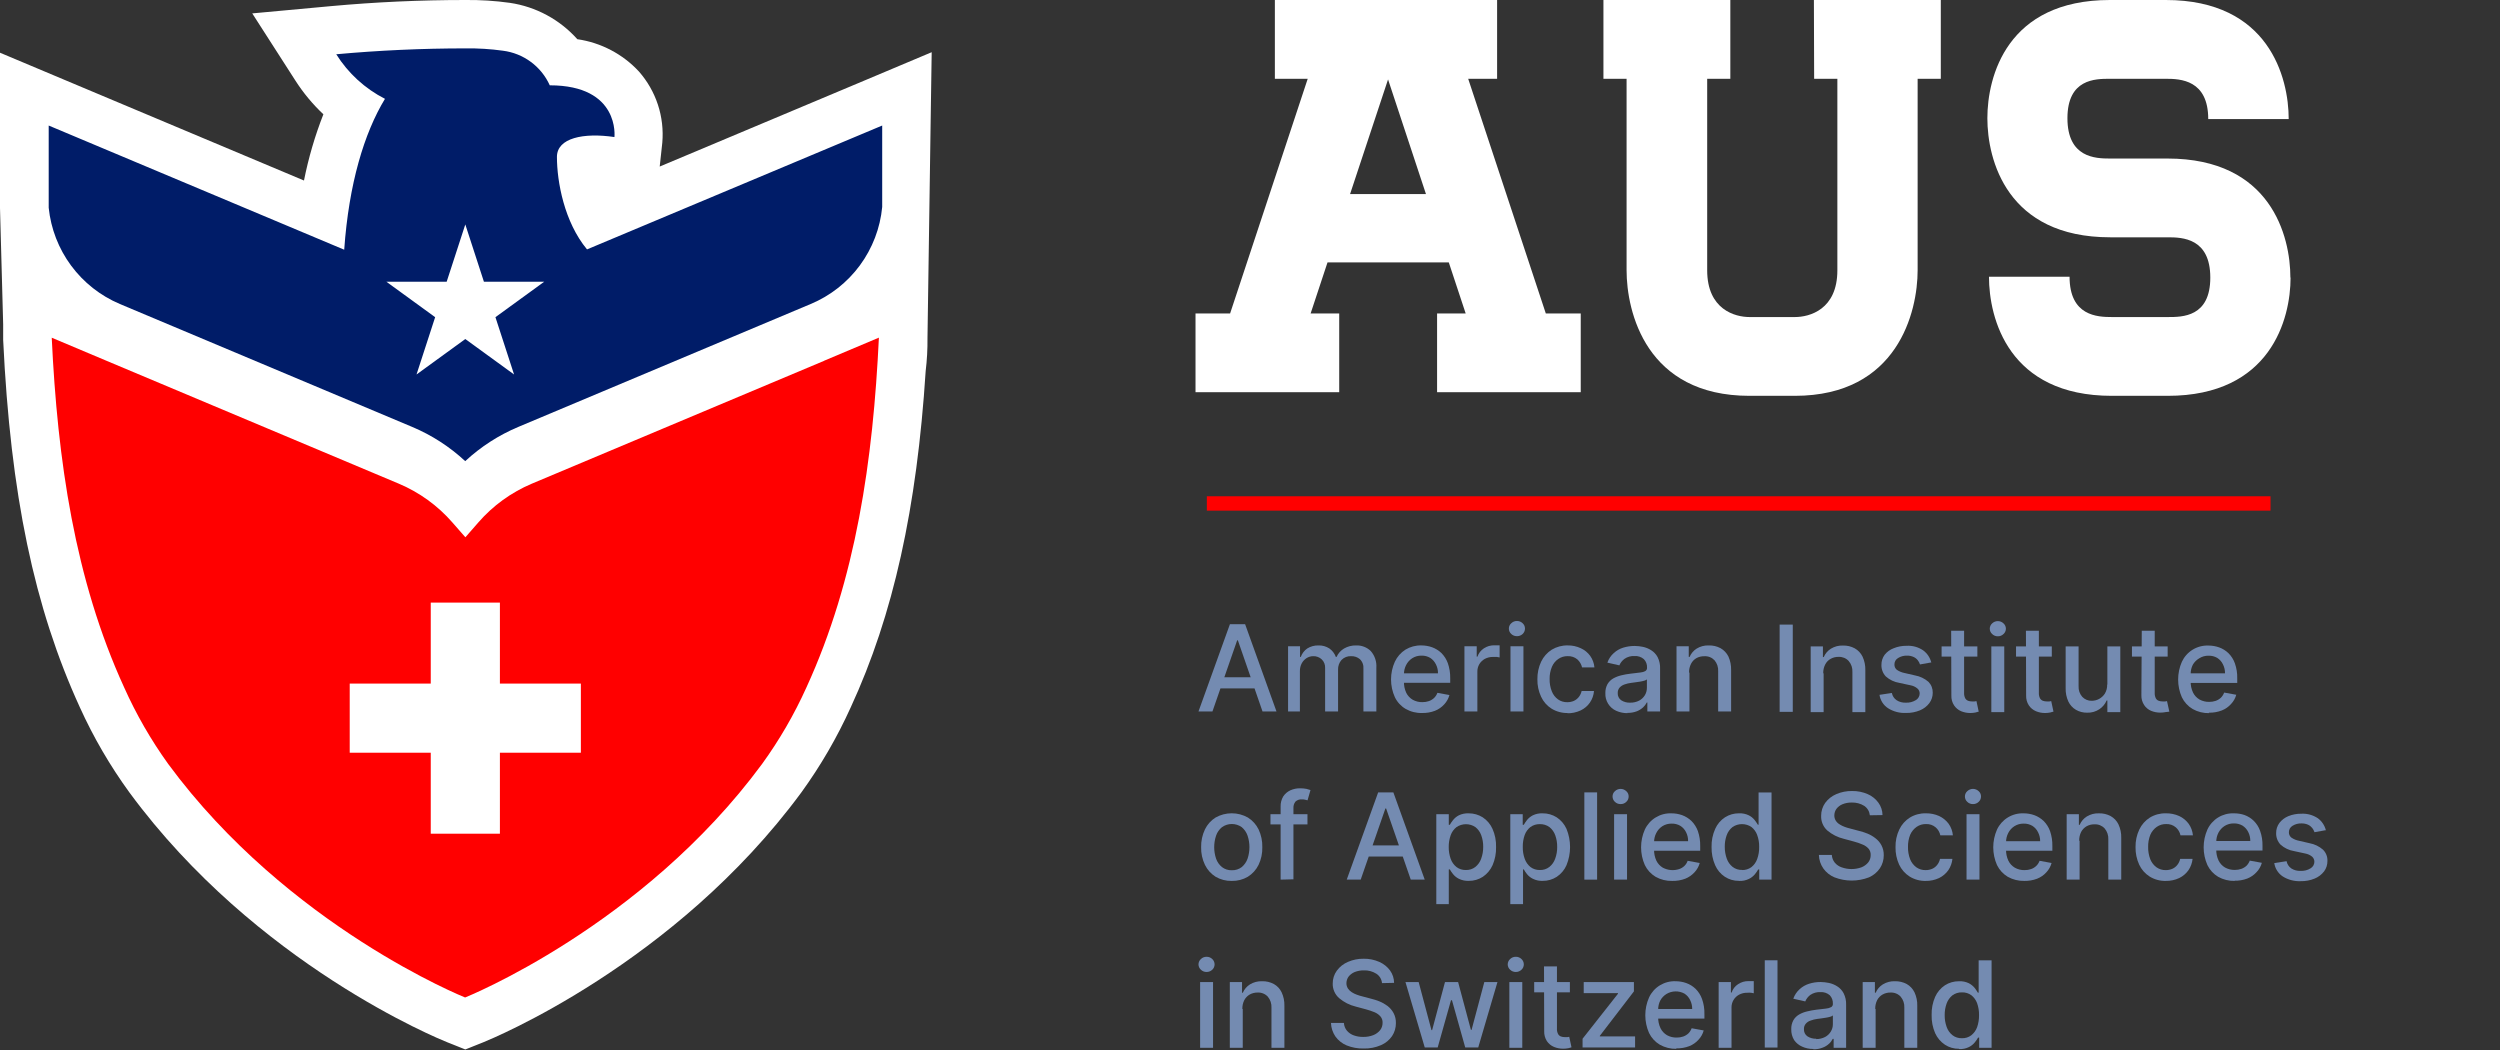 <?xml version="1.0" encoding="UTF-8"?> <svg xmlns="http://www.w3.org/2000/svg" width="150" height="63" viewBox="0 0 150 63" fill="none"><rect x="0" y="0" width="150" height="63" fill="#333333" stroke="none"/><g clip-path="url(#clip0_99_3)"><path d="M55.901 3.132L55.835 7.575L55.649 20.281C55.656 20.943 55.62 21.606 55.54 22.264C55.013 30.491 53.6 36.906 51.043 42.443C50.229 44.241 49.236 45.952 48.078 47.55C40.475 57.865 29.451 62.351 28.997 62.537L27.918 62.968L26.839 62.537C26.373 62.351 15.364 57.881 7.761 47.542C6.602 45.947 5.607 44.239 4.793 42.443C2.049 36.455 0.629 29.652 0.19 20.397V20.296V19.458C0 12.585 0 12.543 0 12.477V3.163L4.032 4.859L18.239 10.831C18.509 9.475 18.898 8.145 19.403 6.857C18.76 6.253 18.195 5.571 17.719 4.828L15.135 0.804L19.892 0.365C22.531 0.124 25.224 0 27.918 0C28.813 -0.01 29.708 0.047 30.595 0.171C32.157 0.402 33.588 1.174 34.639 2.352C36.057 2.557 37.363 3.241 38.337 4.292C38.847 4.872 39.234 5.55 39.475 6.283C39.715 7.017 39.805 7.792 39.738 8.561L39.583 9.993L51.811 4.855L55.901 3.132Z" fill="white"></path><path d="M49.452 21.647L31.911 29.02C30.676 29.541 29.577 30.337 28.698 31.349L27.922 32.237L27.145 31.349C26.264 30.338 25.164 29.541 23.928 29.02L6.391 21.647L3.104 20.262C3.45 27.581 4.474 34.748 7.447 41.241C8.17 42.858 9.056 44.397 10.09 45.835C17.285 55.603 27.906 59.849 27.906 59.849C27.906 59.849 38.527 55.603 45.726 45.835C46.767 44.398 47.659 42.858 48.388 41.241C51.365 34.748 52.385 27.584 52.734 20.258L49.44 21.647" fill="#FF0000"></path><path d="M52.932 7.532V12.418C52.811 13.686 52.348 14.896 51.593 15.922C50.838 16.947 49.819 17.748 48.644 18.239L31.103 25.613C29.928 26.106 28.848 26.802 27.913 27.669C26.98 26.802 25.902 26.106 24.727 25.613L7.191 18.239C6.027 17.747 5.017 16.952 4.266 15.936C3.515 14.92 3.051 13.721 2.922 12.465V7.532L20.653 14.983C20.932 11.017 21.856 7.975 23.098 5.93C21.9 5.319 20.89 4.395 20.175 3.256C22.729 3.023 25.321 2.903 27.937 2.903C28.684 2.893 29.431 2.939 30.172 3.042C30.78 3.119 31.357 3.349 31.85 3.713C32.343 4.076 32.734 4.561 32.986 5.119C37.215 5.119 36.866 8.223 36.866 8.223C35.019 7.948 33.416 8.274 33.416 9.414C33.416 10.901 33.855 13.319 35.221 14.964L52.932 7.532Z" fill="#001C68"></path><path d="M34.852 41.015V45.163H29.994V50.022H25.845V45.163H20.983V41.015H25.845V36.156H29.994V41.015H34.852Z" fill="white"></path><path d="M27.918 13.466L29.035 16.904H32.652L29.726 19.031L30.844 22.469L27.918 20.342L24.991 22.469L26.109 19.031L23.183 16.904H26.8L27.918 13.466Z" fill="white"></path><path d="M92.748 18.806L88.091 4.727H89.826V0H76.492V4.727H78.463L73.807 18.806H71.731V23.532H80.353V18.806H78.638L79.651 15.744H86.927L87.94 18.806H86.225V23.532H94.844V18.806H92.748ZM81.005 11.642L83.283 4.765L85.557 11.642H81.005Z" fill="white"></path><path d="M108.834 0H116.448V4.727H115.058V16.217C115.058 18.697 113.871 23.75 107.685 23.75H104.969C98.76 23.75 97.595 18.705 97.595 16.217V4.727H96.206V0H103.82V4.727H102.431V16.217C102.431 18.577 104.103 19.023 104.976 19.023H107.693C108.57 19.023 110.242 18.577 110.242 16.217V4.727H108.849L108.834 0Z" fill="white"></path><path d="M137.434 16.656C137.434 19.132 136.247 23.75 130.061 23.75H126.712C120.503 23.75 119.339 19.093 119.339 16.605H124.174C124.174 18.961 125.843 19.023 126.72 19.023H130.069C130.946 19.023 132.618 19.023 132.618 16.656C132.618 14.289 130.946 14.238 130.069 14.238H126.615C120.406 14.238 119.242 9.581 119.242 7.094C119.242 4.606 120.402 0 126.596 0H129.948C136.138 0 137.322 4.657 137.322 7.144H132.494C132.494 4.789 130.826 4.727 129.948 4.727H126.596C125.719 4.727 124.046 4.727 124.046 7.094C124.046 9.461 125.719 9.512 126.596 9.512H130.049C136.258 9.512 137.423 14.168 137.423 16.656" fill="white"></path><path d="M136.231 29.776H72.41V30.638H136.231V29.776Z" fill="#FF0000"></path><path d="M72.747 42.688H71.909L73.795 37.453H74.707L76.589 42.688H75.751L74.272 38.419H74.23L72.747 42.688ZM72.891 40.635H75.608V41.303H72.891V40.635Z" fill="#748BB1"></path><path d="M77.284 42.688V38.776H78.002V39.416H78.048C78.12 39.21 78.256 39.032 78.436 38.908C78.636 38.783 78.868 38.72 79.104 38.726C79.337 38.717 79.567 38.781 79.763 38.908C79.941 39.035 80.076 39.212 80.151 39.416H80.194C80.287 39.206 80.443 39.03 80.641 38.912C80.862 38.783 81.114 38.719 81.37 38.726C81.531 38.72 81.691 38.746 81.841 38.804C81.991 38.861 82.127 38.948 82.243 39.059C82.364 39.196 82.456 39.356 82.514 39.53C82.572 39.703 82.595 39.886 82.581 40.068V42.688H81.805V40.127C81.815 40.02 81.801 39.913 81.764 39.813C81.727 39.713 81.668 39.622 81.591 39.548C81.445 39.427 81.261 39.364 81.071 39.37C80.963 39.364 80.856 39.381 80.755 39.421C80.655 39.46 80.564 39.521 80.489 39.599C80.348 39.761 80.275 39.97 80.284 40.185V42.688H79.507V40.076C79.512 39.981 79.496 39.887 79.461 39.798C79.427 39.71 79.374 39.63 79.305 39.564C79.237 39.499 79.156 39.448 79.067 39.415C78.978 39.381 78.884 39.366 78.789 39.37C78.652 39.372 78.519 39.411 78.401 39.482C78.278 39.56 78.176 39.668 78.106 39.797C78.03 39.941 77.991 40.103 77.994 40.266V42.688H77.284Z" fill="#748BB1"></path><path d="M85.332 42.78C84.983 42.791 84.638 42.705 84.335 42.532C84.055 42.367 83.831 42.123 83.691 41.83C83.54 41.495 83.462 41.133 83.462 40.766C83.462 40.4 83.54 40.037 83.691 39.703C83.829 39.408 84.049 39.157 84.323 38.981C84.61 38.806 84.942 38.717 85.278 38.725C85.497 38.725 85.715 38.761 85.922 38.834C86.13 38.91 86.32 39.027 86.481 39.179C86.654 39.351 86.786 39.559 86.869 39.788C86.97 40.08 87.019 40.388 87.013 40.697V40.968H83.908V40.398H86.279C86.282 40.212 86.24 40.028 86.155 39.862C86.079 39.704 85.961 39.569 85.814 39.474C85.657 39.38 85.476 39.333 85.293 39.338C85.096 39.333 84.901 39.387 84.735 39.493C84.577 39.595 84.45 39.737 84.366 39.905C84.28 40.073 84.236 40.259 84.238 40.448V40.894C84.23 41.126 84.277 41.356 84.374 41.566C84.46 41.74 84.594 41.886 84.762 41.985C84.941 42.084 85.143 42.134 85.348 42.129C85.48 42.13 85.611 42.109 85.736 42.066C85.85 42.026 85.954 41.962 86.043 41.88C86.133 41.794 86.202 41.687 86.244 41.57L86.966 41.702C86.91 41.91 86.803 42.102 86.656 42.26C86.502 42.431 86.31 42.564 86.097 42.648C85.849 42.742 85.585 42.787 85.321 42.78" fill="#748BB1"></path><path d="M87.866 42.688V38.776H88.603V39.401H88.646C88.715 39.195 88.852 39.018 89.034 38.9C89.218 38.779 89.435 38.715 89.655 38.718H89.822H89.977V39.447L89.814 39.416C89.736 39.412 89.656 39.412 89.578 39.416C89.41 39.414 89.245 39.453 89.096 39.529C88.96 39.603 88.845 39.711 88.763 39.843C88.681 39.982 88.639 40.14 88.642 40.301V42.688H87.866Z" fill="#748BB1"></path><path d="M91.017 38.171C90.955 38.172 90.892 38.161 90.834 38.139C90.775 38.116 90.721 38.082 90.676 38.039C90.63 37.998 90.594 37.949 90.569 37.893C90.544 37.838 90.532 37.778 90.532 37.717C90.531 37.656 90.543 37.595 90.568 37.54C90.593 37.484 90.63 37.434 90.676 37.395C90.767 37.306 90.89 37.257 91.017 37.259C91.145 37.258 91.267 37.306 91.359 37.395C91.403 37.435 91.439 37.484 91.463 37.539C91.487 37.593 91.499 37.653 91.499 37.713C91.499 37.774 91.488 37.834 91.463 37.891C91.439 37.947 91.404 37.997 91.359 38.039C91.267 38.126 91.144 38.173 91.017 38.171ZM90.629 38.776H91.406V42.688H90.629V38.776Z" fill="#748BB1"></path><path d="M94.075 42.781C93.73 42.79 93.389 42.7 93.094 42.52C92.819 42.346 92.601 42.097 92.465 41.803C92.312 41.475 92.236 41.116 92.244 40.755C92.238 40.39 92.315 40.029 92.469 39.699C92.609 39.405 92.83 39.156 93.105 38.981C93.395 38.806 93.729 38.717 94.068 38.725C94.335 38.722 94.601 38.779 94.844 38.892C95.069 38.993 95.264 39.151 95.41 39.35C95.556 39.554 95.644 39.794 95.666 40.045H94.925C94.883 39.861 94.785 39.694 94.646 39.567C94.483 39.429 94.273 39.359 94.06 39.369C93.861 39.364 93.665 39.423 93.501 39.536C93.328 39.654 93.193 39.82 93.113 40.014C93.018 40.243 92.972 40.49 92.977 40.739C92.971 40.993 93.015 41.245 93.109 41.48C93.184 41.673 93.311 41.84 93.478 41.962C93.642 42.078 93.839 42.138 94.04 42.132C94.174 42.133 94.306 42.106 94.428 42.055C94.545 42.001 94.647 41.921 94.727 41.822C94.81 41.716 94.868 41.592 94.898 41.461H95.639C95.621 41.709 95.537 41.947 95.397 42.151C95.257 42.356 95.064 42.519 94.84 42.625C94.586 42.744 94.309 42.802 94.029 42.796" fill="#748BB1"></path><path d="M97.65 42.789C97.417 42.792 97.186 42.744 96.974 42.649C96.772 42.559 96.602 42.41 96.486 42.222C96.369 42.033 96.312 41.815 96.322 41.593C96.315 41.403 96.359 41.214 96.45 41.046C96.535 40.905 96.654 40.787 96.796 40.705C96.948 40.621 97.112 40.558 97.281 40.519C97.461 40.474 97.644 40.442 97.828 40.421L98.402 40.352C98.514 40.345 98.622 40.315 98.721 40.262C98.754 40.242 98.781 40.212 98.799 40.178C98.817 40.143 98.825 40.103 98.822 40.064C98.828 39.97 98.814 39.875 98.781 39.786C98.749 39.697 98.698 39.616 98.631 39.548C98.477 39.415 98.276 39.348 98.073 39.362C97.857 39.35 97.644 39.41 97.467 39.533C97.332 39.633 97.227 39.767 97.161 39.921L96.443 39.758C96.52 39.535 96.654 39.336 96.831 39.18C96.994 39.032 97.187 38.922 97.397 38.858C97.618 38.791 97.846 38.757 98.076 38.757C98.245 38.759 98.412 38.777 98.577 38.811C98.752 38.849 98.919 38.917 99.07 39.013C99.233 39.115 99.367 39.258 99.458 39.428C99.566 39.644 99.617 39.885 99.605 40.127V42.688H98.841V42.148H98.81C98.753 42.257 98.679 42.356 98.589 42.439C98.475 42.543 98.344 42.625 98.201 42.68C98.022 42.746 97.832 42.778 97.642 42.773M97.809 42.16C97.997 42.164 98.184 42.122 98.352 42.036C98.494 41.959 98.614 41.845 98.697 41.706C98.774 41.574 98.814 41.424 98.814 41.271V40.763C98.769 40.8 98.716 40.827 98.659 40.84C98.572 40.866 98.484 40.885 98.395 40.899L98.104 40.941L97.871 40.972C97.732 40.989 97.595 41.022 97.463 41.069C97.352 41.108 97.252 41.173 97.172 41.26C97.097 41.351 97.059 41.467 97.064 41.586C97.059 41.669 97.075 41.753 97.112 41.828C97.149 41.904 97.204 41.969 97.273 42.016C97.433 42.118 97.62 42.168 97.809 42.16Z" fill="#748BB1"></path><path d="M101.367 40.359V42.688H100.591V38.776H101.325V39.416H101.375C101.463 39.211 101.61 39.036 101.798 38.916C102.018 38.781 102.274 38.715 102.532 38.726C102.776 38.719 103.018 38.777 103.234 38.892C103.437 39.007 103.6 39.18 103.704 39.389C103.82 39.645 103.875 39.924 103.867 40.204V42.688H103.09V40.282C103.105 40.039 103.026 39.8 102.869 39.614C102.791 39.532 102.697 39.468 102.591 39.426C102.486 39.385 102.373 39.367 102.26 39.374C102.095 39.37 101.932 39.408 101.787 39.486C101.649 39.565 101.537 39.682 101.464 39.824C101.38 39.988 101.338 40.171 101.344 40.355" fill="#748BB1"></path><path d="M73.9 52.855C73.56 52.862 73.226 52.775 72.933 52.603C72.659 52.43 72.439 52.184 72.297 51.893C72.138 51.561 72.059 51.197 72.068 50.829C72.061 50.461 72.139 50.096 72.297 49.762C72.439 49.471 72.659 49.225 72.933 49.052C73.229 48.885 73.564 48.797 73.904 48.797C74.244 48.797 74.578 48.885 74.874 49.052C75.149 49.225 75.371 49.471 75.514 49.762C75.671 50.096 75.748 50.461 75.739 50.829C75.749 51.197 75.672 51.561 75.514 51.893C75.371 52.184 75.149 52.43 74.874 52.603C74.583 52.775 74.249 52.862 73.911 52.855M73.911 52.215C74.125 52.222 74.335 52.155 74.505 52.025C74.665 51.891 74.785 51.717 74.854 51.52C75.004 51.072 75.004 50.587 74.854 50.139C74.786 49.941 74.665 49.765 74.505 49.63C74.332 49.506 74.124 49.44 73.911 49.44C73.698 49.44 73.491 49.506 73.318 49.63C73.155 49.763 73.032 49.94 72.965 50.139C72.814 50.587 72.814 51.072 72.965 51.52C73.033 51.718 73.156 51.892 73.318 52.025C73.487 52.155 73.697 52.222 73.911 52.215Z" fill="#748BB1"></path><path d="M78.448 49.463H76.228V48.85H78.448V49.463ZM76.837 52.778V48.396C76.83 48.181 76.885 47.968 76.996 47.783C77.102 47.624 77.25 47.498 77.423 47.418C77.605 47.337 77.802 47.296 78.001 47.298C78.132 47.297 78.262 47.308 78.39 47.333C78.471 47.352 78.551 47.375 78.63 47.403L78.452 48.02L78.316 47.985C78.249 47.968 78.18 47.96 78.11 47.962C78.039 47.956 77.968 47.966 77.901 47.99C77.834 48.014 77.773 48.052 77.722 48.101C77.639 48.213 77.598 48.35 77.606 48.489V52.758L76.837 52.778Z" fill="#748BB1"></path><path d="M81.642 52.778H80.804L82.69 47.543H83.602L85.484 52.778H84.646L83.167 48.509H83.124L81.642 52.778ZM81.785 50.725H84.502V51.393H81.785V50.725Z" fill="#748BB1"></path><path d="M86.178 54.249V48.851H86.927V49.487H86.989C87.047 49.388 87.112 49.293 87.183 49.204C87.277 49.086 87.395 48.989 87.529 48.92C87.712 48.832 87.915 48.791 88.119 48.8C88.418 48.797 88.712 48.881 88.965 49.041C89.222 49.21 89.425 49.45 89.55 49.731C89.702 50.075 89.775 50.447 89.764 50.822C89.774 51.196 89.702 51.568 89.554 51.913C89.428 52.193 89.227 52.434 88.972 52.607C88.721 52.771 88.426 52.856 88.126 52.852C87.924 52.86 87.723 52.819 87.54 52.731C87.404 52.665 87.283 52.57 87.187 52.452C87.114 52.362 87.047 52.266 86.989 52.165H86.927V54.249H86.178ZM86.923 50.814C86.92 51.061 86.961 51.307 87.044 51.54C87.114 51.73 87.234 51.898 87.393 52.025C87.554 52.145 87.751 52.206 87.952 52.2C88.157 52.208 88.359 52.143 88.522 52.017C88.682 51.887 88.803 51.715 88.871 51.52C88.953 51.294 88.994 51.055 88.992 50.814C88.996 50.576 88.956 50.34 88.875 50.116C88.807 49.923 88.686 49.754 88.526 49.627C88.358 49.513 88.16 49.452 87.957 49.452C87.755 49.452 87.557 49.513 87.389 49.627C87.232 49.751 87.112 49.916 87.044 50.104C86.961 50.334 86.92 50.577 86.923 50.822" fill="#748BB1"></path><path d="M90.618 54.249V48.851H91.363V49.487H91.429C91.485 49.388 91.548 49.293 91.619 49.204C91.714 49.086 91.833 48.989 91.968 48.92C92.15 48.832 92.352 48.791 92.554 48.8C92.855 48.796 93.15 48.88 93.404 49.041C93.66 49.211 93.864 49.451 93.99 49.732C94.275 50.431 94.275 51.213 93.99 51.913C93.866 52.195 93.664 52.436 93.408 52.607C93.157 52.771 92.862 52.856 92.562 52.852C92.361 52.861 92.161 52.819 91.98 52.731C91.842 52.665 91.72 52.57 91.623 52.452C91.55 52.362 91.485 52.266 91.429 52.165H91.382V54.249H90.618ZM91.367 50.814C91.361 51.062 91.402 51.308 91.487 51.54C91.556 51.73 91.675 51.898 91.832 52.025C91.993 52.145 92.191 52.206 92.391 52.2C92.597 52.208 92.799 52.144 92.962 52.017C93.123 51.888 93.244 51.716 93.311 51.521C93.394 51.295 93.435 51.055 93.431 50.814C93.435 50.576 93.395 50.34 93.315 50.116C93.247 49.924 93.127 49.755 92.969 49.627C92.802 49.505 92.598 49.443 92.391 49.448C92.19 49.443 91.993 49.503 91.829 49.619C91.671 49.743 91.552 49.908 91.483 50.096C91.401 50.327 91.362 50.57 91.367 50.814Z" fill="#748BB1"></path><path d="M95.826 47.543H95.061V52.778H95.826V47.543Z" fill="#748BB1"></path><path d="M97.234 48.245C97.172 48.246 97.11 48.236 97.052 48.213C96.994 48.19 96.941 48.156 96.897 48.113C96.851 48.073 96.815 48.023 96.79 47.967C96.765 47.912 96.753 47.852 96.753 47.791C96.752 47.73 96.764 47.669 96.789 47.614C96.814 47.558 96.85 47.509 96.897 47.469C96.988 47.382 97.11 47.333 97.236 47.333C97.362 47.333 97.484 47.382 97.576 47.469C97.621 47.508 97.658 47.557 97.683 47.612C97.707 47.667 97.72 47.727 97.719 47.787C97.72 47.848 97.707 47.909 97.683 47.965C97.658 48.022 97.621 48.072 97.576 48.113C97.531 48.157 97.477 48.191 97.418 48.214C97.36 48.236 97.297 48.247 97.234 48.245ZM96.846 48.85H97.622V52.778H96.846V48.85Z" fill="#748BB1"></path><path d="M100.331 52.855C99.983 52.864 99.638 52.778 99.334 52.607C99.056 52.44 98.832 52.196 98.69 51.904C98.541 51.569 98.465 51.206 98.465 50.839C98.465 50.472 98.541 50.109 98.69 49.774C98.83 49.473 99.056 49.221 99.339 49.048C99.622 48.875 99.949 48.788 100.281 48.8C100.5 48.799 100.718 48.836 100.925 48.908C101.133 48.984 101.323 49.102 101.484 49.254C101.656 49.426 101.789 49.634 101.872 49.863C101.972 50.155 102.019 50.463 102.012 50.771V51.043H98.907V50.472H101.286C101.29 50.287 101.249 50.103 101.166 49.937C101.089 49.778 100.97 49.643 100.82 49.549C100.664 49.458 100.485 49.412 100.304 49.417C100.105 49.412 99.909 49.466 99.741 49.572C99.586 49.673 99.46 49.814 99.377 49.98C99.289 50.148 99.243 50.336 99.245 50.527V50.973C99.238 51.205 99.286 51.435 99.384 51.644C99.47 51.819 99.605 51.964 99.772 52.063C99.922 52.141 100.085 52.189 100.253 52.203C100.421 52.217 100.59 52.197 100.75 52.145C100.866 52.106 100.972 52.042 101.061 51.959C101.151 51.873 101.219 51.766 101.259 51.648L101.984 51.78C101.927 51.987 101.821 52.178 101.674 52.335C101.519 52.505 101.328 52.638 101.115 52.723C100.867 52.816 100.604 52.861 100.339 52.855" fill="#748BB1"></path><path d="M104.336 52.851C104.036 52.855 103.741 52.77 103.49 52.606C103.233 52.435 103.031 52.194 102.908 51.912C102.758 51.568 102.686 51.196 102.694 50.821C102.684 50.446 102.759 50.074 102.912 49.731C103.037 49.449 103.24 49.209 103.498 49.04C103.75 48.879 104.044 48.795 104.343 48.799C104.546 48.79 104.747 48.831 104.929 48.92C105.065 48.988 105.184 49.084 105.279 49.203C105.349 49.294 105.414 49.388 105.473 49.486H105.515V47.546H106.292V52.777H105.554V52.168H105.492C105.434 52.269 105.368 52.365 105.294 52.455C105.196 52.572 105.074 52.667 104.937 52.734C104.756 52.822 104.556 52.864 104.355 52.855M104.526 52.203C104.726 52.208 104.923 52.147 105.085 52.028C105.243 51.902 105.363 51.734 105.43 51.543C105.515 51.311 105.556 51.065 105.55 50.817C105.556 50.573 105.515 50.329 105.43 50.099C105.363 49.911 105.245 49.746 105.089 49.622C104.921 49.508 104.723 49.447 104.52 49.447C104.317 49.447 104.119 49.508 103.952 49.622C103.791 49.749 103.67 49.919 103.602 50.111C103.522 50.335 103.482 50.572 103.486 50.81C103.484 51.05 103.524 51.289 103.606 51.516C103.673 51.711 103.794 51.883 103.955 52.013C104.118 52.139 104.32 52.204 104.526 52.195" fill="#748BB1"></path><path d="M112.191 48.917C112.179 48.804 112.144 48.696 112.086 48.598C112.028 48.501 111.95 48.418 111.857 48.354C111.633 48.214 111.372 48.144 111.108 48.152C110.918 48.148 110.729 48.182 110.553 48.253C110.409 48.31 110.283 48.406 110.188 48.529C110.106 48.641 110.062 48.777 110.06 48.917C110.057 49.03 110.086 49.142 110.146 49.239C110.205 49.331 110.285 49.407 110.379 49.464C110.476 49.526 110.58 49.576 110.689 49.615C110.794 49.654 110.902 49.686 111.011 49.712L111.519 49.848C111.695 49.89 111.868 49.944 112.036 50.011C112.21 50.08 112.373 50.174 112.521 50.29C112.672 50.403 112.796 50.547 112.885 50.713C112.983 50.9 113.031 51.108 113.025 51.319C113.027 51.594 112.947 51.864 112.796 52.095C112.632 52.336 112.403 52.525 112.136 52.642C111.472 52.898 110.736 52.898 110.072 52.642C109.803 52.531 109.57 52.347 109.401 52.11C109.234 51.871 109.141 51.587 109.133 51.295H109.909C109.918 51.467 109.982 51.632 110.091 51.765C110.203 51.895 110.348 51.992 110.51 52.044C110.887 52.176 111.298 52.176 111.675 52.044C111.836 51.983 111.979 51.882 112.09 51.749C112.191 51.623 112.244 51.465 112.241 51.303C112.248 51.162 112.201 51.023 112.109 50.915C112.011 50.807 111.889 50.723 111.752 50.671C111.589 50.6 111.42 50.541 111.248 50.496L110.631 50.329C110.263 50.242 109.921 50.069 109.633 49.825C109.512 49.714 109.417 49.578 109.354 49.427C109.291 49.275 109.262 49.112 109.269 48.948C109.266 48.67 109.352 48.398 109.513 48.172C109.683 47.941 109.913 47.76 110.177 47.648C110.476 47.519 110.798 47.456 111.124 47.461C111.446 47.455 111.767 47.519 112.063 47.648C112.318 47.758 112.539 47.935 112.703 48.16C112.861 48.376 112.948 48.637 112.951 48.905L112.191 48.917Z" fill="#748BB1"></path><path d="M115.559 52.855C115.214 52.865 114.875 52.775 114.581 52.595C114.306 52.421 114.086 52.172 113.948 51.877C113.798 51.548 113.724 51.19 113.731 50.829C113.723 50.464 113.8 50.103 113.956 49.773C114.095 49.479 114.314 49.23 114.589 49.056C114.878 48.88 115.212 48.791 115.551 48.799C115.826 48.794 116.099 48.85 116.35 48.962C116.574 49.067 116.769 49.226 116.917 49.424C117.063 49.629 117.151 49.868 117.173 50.119H116.42C116.382 49.933 116.284 49.766 116.141 49.642C115.979 49.504 115.771 49.433 115.559 49.444C115.36 49.439 115.164 49.497 115 49.61C114.829 49.729 114.695 49.893 114.612 50.084C114.519 50.316 114.474 50.564 114.48 50.813C114.474 51.066 114.517 51.318 114.608 51.555C114.684 51.746 114.812 51.913 114.977 52.036C115.142 52.153 115.341 52.212 115.543 52.207C115.677 52.207 115.809 52.181 115.931 52.129C116.049 52.077 116.151 51.997 116.23 51.896C116.315 51.79 116.374 51.665 116.401 51.531H117.146C117.121 51.776 117.036 52.011 116.898 52.214C116.755 52.415 116.564 52.577 116.343 52.684C116.089 52.802 115.811 52.861 115.532 52.855" fill="#748BB1"></path><path d="M118.38 48.245C118.317 48.247 118.255 48.236 118.196 48.214C118.137 48.191 118.084 48.157 118.039 48.113C117.993 48.073 117.957 48.023 117.932 47.967C117.907 47.912 117.895 47.852 117.895 47.791C117.894 47.73 117.906 47.669 117.931 47.614C117.956 47.558 117.993 47.509 118.039 47.469C118.13 47.382 118.252 47.333 118.378 47.333C118.505 47.333 118.626 47.382 118.718 47.469C118.763 47.508 118.8 47.557 118.825 47.612C118.849 47.667 118.862 47.727 118.861 47.787C118.862 47.848 118.85 47.909 118.825 47.965C118.8 48.022 118.764 48.072 118.718 48.113C118.673 48.156 118.62 48.19 118.562 48.213C118.504 48.236 118.442 48.246 118.38 48.245ZM117.992 48.85H118.768V52.778H117.992V48.85Z" fill="#748BB1"></path><path d="M121.466 52.855C121.116 52.864 120.77 52.778 120.464 52.607C120.186 52.44 119.963 52.196 119.82 51.904C119.672 51.569 119.595 51.206 119.595 50.839C119.595 50.472 119.672 50.109 119.82 49.774C119.961 49.473 120.186 49.221 120.469 49.048C120.752 48.875 121.08 48.788 121.411 48.8C121.631 48.799 121.848 48.836 122.055 48.908C122.263 48.984 122.454 49.102 122.614 49.254C122.787 49.426 122.919 49.634 123.002 49.863C123.102 50.155 123.149 50.463 123.142 50.771V51.043H120.037V50.472H122.409C122.412 50.286 122.369 50.102 122.284 49.937C122.208 49.778 122.088 49.643 121.939 49.549C121.783 49.458 121.604 49.412 121.423 49.417C121.225 49.412 121.031 49.466 120.864 49.572C120.707 49.672 120.579 49.813 120.495 49.98C120.407 50.148 120.362 50.336 120.363 50.527V50.973C120.357 51.205 120.405 51.435 120.503 51.644C120.589 51.819 120.724 51.964 120.891 52.063C121.07 52.163 121.273 52.213 121.477 52.207C121.609 52.209 121.74 52.188 121.865 52.145C121.979 52.105 122.084 52.041 122.172 51.959C122.262 51.872 122.331 51.766 122.374 51.648L123.095 51.78C123.038 51.987 122.932 52.178 122.785 52.335C122.632 52.507 122.44 52.64 122.226 52.723C121.978 52.817 121.715 52.861 121.45 52.855" fill="#748BB1"></path><path d="M124.776 50.449V52.778H124V48.85H124.733V49.491H124.78C124.868 49.285 125.017 49.11 125.206 48.99C125.427 48.855 125.682 48.789 125.94 48.8C126.184 48.794 126.427 48.851 126.642 48.967C126.845 49.081 127.007 49.254 127.108 49.463C127.227 49.718 127.284 49.997 127.275 50.278V52.778H126.499V50.371C126.513 50.129 126.434 49.89 126.277 49.704C126.2 49.621 126.104 49.556 125.998 49.513C125.892 49.471 125.778 49.453 125.664 49.459C125.5 49.456 125.338 49.497 125.195 49.576C125.057 49.656 124.944 49.773 124.869 49.914C124.787 50.078 124.747 50.261 124.752 50.445" fill="#748BB1"></path><path d="M129.96 52.855C129.616 52.865 129.276 52.775 128.982 52.595C128.707 52.421 128.487 52.172 128.35 51.877C128.2 51.548 128.126 51.19 128.132 50.829C128.125 50.464 128.202 50.103 128.357 49.773C128.496 49.479 128.716 49.23 128.99 49.056C129.28 48.88 129.614 48.791 129.952 48.799C130.228 48.794 130.501 48.85 130.752 48.962C130.976 49.066 131.171 49.225 131.318 49.424C131.464 49.629 131.553 49.868 131.575 50.119H130.829C130.791 49.933 130.693 49.766 130.55 49.642C130.388 49.504 130.18 49.433 129.968 49.444C129.769 49.439 129.573 49.497 129.409 49.61C129.238 49.729 129.104 49.893 129.021 50.084C128.928 50.316 128.883 50.564 128.889 50.813C128.883 51.066 128.927 51.318 129.017 51.555C129.093 51.746 129.221 51.913 129.386 52.036C129.551 52.153 129.75 52.212 129.952 52.207C130.086 52.207 130.218 52.181 130.34 52.129C130.458 52.077 130.56 51.997 130.639 51.896C130.724 51.79 130.783 51.665 130.81 51.531H131.555C131.53 51.776 131.445 52.011 131.307 52.214C131.164 52.415 130.973 52.577 130.752 52.684C130.498 52.802 130.221 52.861 129.941 52.855" fill="#748BB1"></path><path d="M134.085 52.855C133.736 52.864 133.392 52.778 133.088 52.607C132.809 52.441 132.585 52.196 132.444 51.904C132.295 51.569 132.219 51.206 132.219 50.839C132.219 50.472 132.295 50.109 132.444 49.774C132.583 49.473 132.808 49.221 133.09 49.047C133.373 48.874 133.7 48.788 134.031 48.8C134.244 48.797 134.457 48.83 134.66 48.897C134.868 48.971 135.059 49.089 135.218 49.242C135.393 49.413 135.526 49.621 135.606 49.852C135.71 50.143 135.758 50.451 135.75 50.76V51.031H132.645V50.461H135.017C135.021 50.275 134.98 50.091 134.896 49.925C134.819 49.767 134.699 49.633 134.551 49.537C134.394 49.446 134.216 49.401 134.035 49.405C133.836 49.4 133.64 49.454 133.472 49.56C133.316 49.662 133.188 49.802 133.103 49.968C133.018 50.138 132.974 50.325 132.975 50.515V50.961C132.969 51.193 133.016 51.423 133.115 51.633C133.2 51.807 133.335 51.953 133.503 52.052C133.682 52.15 133.885 52.2 134.089 52.195C134.221 52.197 134.352 52.176 134.477 52.133C134.592 52.093 134.698 52.03 134.788 51.947C134.875 51.859 134.943 51.753 134.986 51.637L135.711 51.769C135.654 51.977 135.546 52.167 135.397 52.324C135.244 52.495 135.052 52.628 134.838 52.712C134.59 52.806 134.327 52.85 134.062 52.843" fill="#748BB1"></path><path d="M139.561 49.808L138.87 49.932C138.839 49.84 138.792 49.753 138.731 49.676C138.664 49.594 138.579 49.527 138.482 49.482C138.36 49.429 138.228 49.403 138.094 49.405C137.903 49.397 137.713 49.447 137.551 49.548C137.483 49.588 137.428 49.645 137.389 49.713C137.351 49.781 137.332 49.858 137.334 49.936C137.331 49.997 137.344 50.058 137.369 50.113C137.395 50.168 137.433 50.217 137.481 50.255C137.622 50.352 137.782 50.418 137.951 50.449L138.572 50.592C138.871 50.646 139.15 50.78 139.379 50.98C139.468 51.068 139.538 51.173 139.584 51.29C139.63 51.406 139.651 51.531 139.646 51.656C139.65 51.882 139.579 52.103 139.445 52.284C139.297 52.475 139.102 52.624 138.878 52.715C138.612 52.824 138.327 52.877 138.04 52.87C137.661 52.887 137.286 52.788 136.965 52.587C136.828 52.496 136.713 52.378 136.625 52.239C136.537 52.101 136.48 51.946 136.457 51.784L137.194 51.671C137.228 51.847 137.33 52.003 137.477 52.106C137.644 52.212 137.839 52.263 138.036 52.253C138.248 52.264 138.458 52.21 138.637 52.098C138.705 52.058 138.761 52.001 138.801 51.933C138.84 51.865 138.861 51.788 138.863 51.71C138.863 51.651 138.852 51.593 138.828 51.54C138.805 51.486 138.77 51.438 138.727 51.399C138.606 51.301 138.461 51.236 138.308 51.209L137.644 51.066C137.342 51.017 137.06 50.882 136.833 50.678C136.745 50.586 136.677 50.477 136.632 50.359C136.586 50.24 136.565 50.114 136.569 49.987C136.565 49.768 136.634 49.554 136.763 49.378C136.903 49.197 137.087 49.057 137.299 48.97C137.545 48.87 137.809 48.82 138.075 48.823C138.43 48.804 138.781 48.9 139.076 49.098C139.317 49.279 139.487 49.538 139.557 49.832" fill="#748BB1"></path><path d="M107.566 37.476H106.778V42.711H107.566V37.476Z" fill="#748BB1"></path><path d="M109.417 40.398V42.726H108.641V38.783H109.375V39.424H109.425C109.513 39.217 109.662 39.042 109.852 38.923C110.071 38.788 110.325 38.722 110.581 38.733C110.826 38.726 111.068 38.784 111.284 38.9C111.487 39.014 111.651 39.187 111.753 39.397C111.871 39.652 111.928 39.931 111.92 40.212V42.726H111.144V40.324C111.159 40.081 111.079 39.841 110.919 39.657C110.842 39.574 110.747 39.509 110.642 39.467C110.536 39.425 110.423 39.406 110.31 39.412C110.146 39.409 109.984 39.449 109.84 39.529C109.7 39.606 109.587 39.724 109.514 39.866C109.429 40.03 109.388 40.213 109.394 40.398" fill="#748BB1"></path><path d="M115.894 39.742L115.199 39.866C115.17 39.773 115.124 39.687 115.063 39.61C114.996 39.526 114.909 39.46 114.811 39.416C114.689 39.362 114.557 39.335 114.423 39.338C114.233 39.331 114.045 39.381 113.884 39.482C113.816 39.521 113.759 39.577 113.721 39.646C113.683 39.714 113.664 39.792 113.666 39.87C113.664 39.931 113.676 39.991 113.7 40.046C113.725 40.101 113.763 40.15 113.81 40.188C113.951 40.285 114.111 40.351 114.28 40.382L114.904 40.526C115.204 40.579 115.483 40.714 115.712 40.914C115.795 41 115.86 41.101 115.903 41.212C115.946 41.324 115.967 41.443 115.964 41.562C115.967 41.788 115.894 42.01 115.758 42.191C115.612 42.382 115.418 42.53 115.195 42.621C114.93 42.73 114.644 42.783 114.357 42.777C113.978 42.794 113.603 42.695 113.282 42.493C113.145 42.403 113.028 42.285 112.94 42.147C112.852 42.008 112.794 41.852 112.77 41.69L113.511 41.578C113.544 41.754 113.646 41.91 113.795 42.012C113.961 42.119 114.156 42.17 114.353 42.16C114.565 42.17 114.775 42.116 114.955 42.004C115.022 41.964 115.078 41.907 115.117 41.839C115.157 41.771 115.178 41.695 115.18 41.616C115.182 41.557 115.17 41.499 115.146 41.445C115.122 41.391 115.086 41.344 115.04 41.306C114.921 41.207 114.778 41.142 114.625 41.116L113.958 40.972C113.656 40.923 113.374 40.788 113.146 40.584C113.06 40.492 112.992 40.383 112.948 40.265C112.903 40.146 112.882 40.02 112.886 39.893C112.883 39.674 112.951 39.46 113.08 39.284C113.221 39.109 113.406 38.975 113.616 38.896C113.862 38.795 114.126 38.745 114.392 38.748C114.747 38.726 115.1 38.823 115.393 39.024C115.637 39.204 115.808 39.463 115.878 39.757" fill="#748BB1"></path><path d="M118.642 39.397H116.496V38.783H118.642V39.397ZM117.07 37.844H117.846V41.562C117.839 41.677 117.862 41.792 117.912 41.896C117.951 41.965 118.013 42.018 118.087 42.047C118.16 42.074 118.238 42.087 118.316 42.086C118.37 42.09 118.424 42.09 118.479 42.086L118.587 42.066L118.723 42.699C118.68 42.699 118.614 42.73 118.533 42.749C118.432 42.77 118.329 42.78 118.226 42.781C118.033 42.782 117.842 42.745 117.664 42.672C117.493 42.598 117.348 42.477 117.245 42.323C117.13 42.148 117.074 41.941 117.082 41.733L117.07 37.844Z" fill="#748BB1"></path><path d="M119.868 38.178C119.805 38.179 119.743 38.167 119.686 38.144C119.628 38.12 119.575 38.086 119.53 38.042C119.485 38.002 119.448 37.953 119.424 37.898C119.399 37.843 119.386 37.783 119.386 37.722C119.386 37.661 119.399 37.602 119.424 37.546C119.448 37.491 119.485 37.442 119.53 37.402C119.622 37.315 119.743 37.266 119.87 37.266C119.996 37.266 120.118 37.315 120.209 37.402C120.255 37.442 120.291 37.491 120.316 37.546C120.341 37.602 120.354 37.661 120.354 37.722C120.354 37.783 120.341 37.843 120.316 37.898C120.291 37.953 120.255 38.002 120.209 38.042C120.164 38.086 120.111 38.121 120.052 38.145C119.994 38.168 119.931 38.179 119.868 38.178ZM119.48 38.783H120.256V42.726H119.48V38.783Z" fill="#748BB1"></path><path d="M123.108 39.397H120.962V38.783H123.108V39.397ZM121.556 37.844H122.332V41.562C122.325 41.677 122.348 41.792 122.398 41.896C122.437 41.965 122.499 42.018 122.573 42.047C122.646 42.074 122.724 42.087 122.802 42.086C122.856 42.09 122.911 42.09 122.965 42.086L123.073 42.066L123.209 42.699C123.167 42.699 123.101 42.73 123.019 42.749C122.918 42.77 122.816 42.78 122.713 42.781C122.521 42.783 122.331 42.746 122.154 42.672C121.982 42.599 121.834 42.478 121.731 42.323C121.617 42.148 121.56 41.941 121.568 41.733L121.556 37.844Z" fill="#748BB1"></path><path d="M126.442 41.081V38.784H127.218V42.727H126.442V42.028H126.399C126.308 42.241 126.157 42.423 125.965 42.552C125.747 42.697 125.489 42.771 125.227 42.761C124.994 42.766 124.763 42.707 124.56 42.591C124.361 42.475 124.201 42.302 124.102 42.094C123.985 41.839 123.93 41.56 123.939 41.279V38.784H124.715V41.174C124.703 41.407 124.783 41.635 124.936 41.811C125.01 41.889 125.1 41.951 125.2 41.992C125.299 42.033 125.407 42.052 125.515 42.047C125.669 42.045 125.822 42.005 125.957 41.93C126.092 41.855 126.207 41.747 126.291 41.617C126.39 41.45 126.438 41.259 126.43 41.066" fill="#748BB1"></path><path d="M130.059 39.397H127.917V38.783H130.059V39.397ZM128.506 37.844H129.283V41.562C129.276 41.677 129.298 41.792 129.348 41.896C129.385 41.967 129.448 42.021 129.523 42.047C129.596 42.074 129.674 42.087 129.752 42.086C129.806 42.09 129.861 42.09 129.915 42.086L130.02 42.066L130.16 42.699L129.934 42.726C129.834 42.746 129.731 42.757 129.628 42.757C129.435 42.76 129.243 42.722 129.065 42.649C128.893 42.577 128.747 42.455 128.646 42.299C128.532 42.124 128.475 41.918 128.483 41.709L128.506 37.844Z" fill="#748BB1"></path><path d="M132.554 42.788C132.205 42.797 131.861 42.711 131.557 42.54C131.278 42.374 131.054 42.13 130.912 41.837C130.764 41.502 130.688 41.139 130.688 40.772C130.688 40.405 130.764 40.043 130.912 39.707C131.052 39.407 131.277 39.154 131.559 38.981C131.841 38.807 132.169 38.721 132.5 38.733C132.719 38.732 132.937 38.769 133.144 38.842C133.353 38.916 133.543 39.033 133.703 39.187C133.877 39.357 134.01 39.566 134.091 39.796C134.194 40.088 134.243 40.395 134.234 40.704V40.976H131.13V40.398H133.501C133.504 40.212 133.461 40.028 133.377 39.862C133.302 39.703 133.183 39.569 133.035 39.474C132.879 39.383 132.7 39.338 132.519 39.342C132.32 39.337 132.124 39.391 131.956 39.497C131.795 39.591 131.661 39.724 131.568 39.886C131.483 40.055 131.439 40.243 131.44 40.433V40.879C131.434 41.111 131.481 41.341 131.58 41.55C131.665 41.725 131.8 41.871 131.968 41.969C132.147 42.068 132.349 42.117 132.554 42.113C132.686 42.114 132.817 42.093 132.942 42.051C133.057 42.011 133.163 41.947 133.252 41.865C133.34 41.777 133.408 41.671 133.45 41.554L134.176 41.686C134.119 41.894 134.011 42.085 133.862 42.241C133.709 42.413 133.517 42.546 133.303 42.629C133.055 42.723 132.792 42.768 132.527 42.761" fill="#748BB1"></path><path d="M72.395 58.319C72.268 58.321 72.145 58.272 72.054 58.183C72.008 58.143 71.972 58.094 71.947 58.039C71.922 57.984 71.909 57.924 71.909 57.863C71.909 57.803 71.922 57.743 71.947 57.688C71.972 57.632 72.008 57.583 72.054 57.543C72.098 57.498 72.152 57.463 72.21 57.44C72.269 57.417 72.332 57.406 72.395 57.407C72.458 57.406 72.521 57.417 72.58 57.44C72.638 57.464 72.692 57.499 72.737 57.543C72.781 57.584 72.816 57.634 72.839 57.689C72.863 57.744 72.876 57.803 72.876 57.863C72.876 57.923 72.863 57.983 72.839 58.038C72.816 58.093 72.781 58.142 72.737 58.183C72.645 58.271 72.522 58.32 72.395 58.319ZM72.007 58.925H72.783V62.867H72.007V58.925Z" fill="#748BB1"></path><path d="M74.565 60.539V62.867H73.789V58.925H74.522V59.565H74.569C74.657 59.359 74.806 59.184 74.996 59.064C75.216 58.93 75.471 58.864 75.729 58.874C75.974 58.868 76.216 58.925 76.431 59.041C76.635 59.154 76.797 59.328 76.897 59.538C77.016 59.792 77.073 60.072 77.064 60.353V62.867H76.288V60.465C76.302 60.223 76.223 59.984 76.067 59.798C75.989 59.715 75.894 59.65 75.789 59.608C75.684 59.566 75.57 59.547 75.457 59.553C75.292 59.55 75.129 59.59 74.984 59.67C74.846 59.749 74.733 59.867 74.658 60.007C74.576 60.172 74.536 60.355 74.541 60.539" fill="#748BB1"></path><path d="M82.92 58.987C82.91 58.873 82.874 58.764 82.816 58.666C82.757 58.569 82.677 58.486 82.582 58.424C82.359 58.284 82.1 58.213 81.837 58.222C81.646 58.219 81.456 58.253 81.278 58.323C81.135 58.383 81.01 58.477 80.913 58.599C80.832 58.712 80.787 58.847 80.785 58.987C80.783 59.1 80.814 59.212 80.875 59.309C80.936 59.399 81.015 59.476 81.108 59.534C81.204 59.596 81.309 59.647 81.418 59.685C81.522 59.724 81.628 59.756 81.736 59.782L82.248 59.918C82.423 59.959 82.594 60.014 82.761 60.081C82.935 60.151 83.099 60.244 83.25 60.356C83.4 60.471 83.525 60.617 83.614 60.783C83.712 60.97 83.76 61.178 83.754 61.389C83.756 61.664 83.676 61.934 83.525 62.165C83.359 62.405 83.129 62.593 82.862 62.708C82.533 62.852 82.176 62.92 81.818 62.91C81.468 62.918 81.121 62.855 80.797 62.724C80.529 62.611 80.296 62.427 80.126 62.192C79.962 61.951 79.869 61.669 79.858 61.377H80.634C80.644 61.55 80.709 61.715 80.82 61.847C80.932 61.974 81.075 62.071 81.236 62.126C81.415 62.188 81.604 62.219 81.794 62.215C81.998 62.219 82.201 62.183 82.392 62.111C82.552 62.049 82.694 61.948 82.803 61.816C82.904 61.689 82.957 61.531 82.955 61.369C82.963 61.228 82.916 61.088 82.823 60.981C82.725 60.873 82.604 60.788 82.47 60.733C82.305 60.666 82.137 60.608 81.965 60.562L81.344 60.395C80.978 60.307 80.638 60.134 80.351 59.891C80.225 59.782 80.126 59.647 80.059 59.496C79.992 59.344 79.959 59.179 79.963 59.014C79.96 58.735 80.047 58.463 80.211 58.238C80.381 58.007 80.611 57.826 80.875 57.714C81.172 57.584 81.493 57.52 81.818 57.524C82.141 57.518 82.461 57.583 82.757 57.714C83.013 57.825 83.235 58.001 83.401 58.226C83.558 58.443 83.643 58.703 83.645 58.971L82.92 58.987Z" fill="#748BB1"></path><path d="M85.485 62.848L84.328 58.925H85.12L85.888 61.808H85.927L86.699 58.925H87.487L88.255 61.793H88.294L89.059 58.925H89.847L88.694 62.848H87.914L87.118 60.015H87.06L86.261 62.848H85.485Z" fill="#748BB1"></path><path d="M90.949 58.319C90.822 58.321 90.699 58.272 90.607 58.183C90.562 58.143 90.526 58.094 90.501 58.039C90.476 57.984 90.463 57.924 90.463 57.863C90.463 57.803 90.476 57.743 90.501 57.688C90.526 57.632 90.562 57.583 90.607 57.543C90.652 57.498 90.706 57.463 90.764 57.44C90.823 57.417 90.886 57.406 90.949 57.407C91.012 57.406 91.075 57.417 91.133 57.44C91.192 57.464 91.246 57.499 91.29 57.543C91.334 57.584 91.369 57.634 91.393 57.689C91.417 57.744 91.429 57.803 91.429 57.863C91.429 57.923 91.417 57.983 91.393 58.038C91.369 58.093 91.334 58.142 91.29 58.183C91.199 58.271 91.076 58.32 90.949 58.319ZM90.561 58.925H91.337V62.867H90.561V58.925Z" fill="#748BB1"></path><path d="M94.193 59.538H92.051V58.925H94.193V59.538ZM92.641 57.985H93.417V61.703C93.408 61.818 93.431 61.934 93.483 62.037C93.519 62.106 93.58 62.16 93.653 62.188C93.728 62.215 93.807 62.228 93.886 62.227C93.939 62.231 93.993 62.231 94.046 62.227L94.154 62.208L94.29 62.84C94.229 62.86 94.167 62.877 94.104 62.891C94.003 62.911 93.9 62.921 93.797 62.922C93.604 62.924 93.413 62.887 93.234 62.813C93.062 62.741 92.915 62.619 92.811 62.464C92.7 62.288 92.645 62.082 92.652 61.874L92.641 57.985Z" fill="#748BB1"></path><path d="M94.954 62.848V62.324L97.08 59.623V59.588H95.023V58.925H98.035V59.484L95.99 62.15V62.185H98.105V62.848H94.954Z" fill="#748BB1"></path><path d="M100.584 62.929C100.236 62.938 99.891 62.852 99.587 62.681C99.308 62.515 99.084 62.271 98.943 61.979C98.794 61.643 98.718 61.28 98.718 60.913C98.718 60.547 98.794 60.184 98.943 59.848C99.082 59.548 99.307 59.295 99.589 59.122C99.872 58.949 100.199 58.862 100.53 58.874C100.749 58.874 100.967 58.91 101.174 58.983C101.383 59.057 101.573 59.174 101.733 59.328C101.906 59.499 102.039 59.708 102.121 59.937C102.224 60.229 102.273 60.536 102.265 60.846V61.117H99.16V60.539H101.531C101.534 60.353 101.492 60.169 101.407 60.003C101.332 59.844 101.214 59.71 101.065 59.615C100.899 59.525 100.712 59.48 100.523 59.484C100.334 59.488 100.149 59.541 99.987 59.639C99.833 59.734 99.706 59.868 99.618 60.027C99.532 60.196 99.489 60.384 99.49 60.574V61.02C99.483 61.252 99.531 61.482 99.63 61.691C99.715 61.866 99.85 62.012 100.018 62.111C100.197 62.21 100.399 62.26 100.604 62.254C100.736 62.256 100.867 62.235 100.992 62.192C101.107 62.152 101.212 62.088 101.302 62.006C101.39 61.918 101.457 61.812 101.5 61.695L102.222 61.827C102.166 62.035 102.06 62.226 101.911 62.382C101.758 62.554 101.567 62.687 101.353 62.77C101.105 62.864 100.841 62.909 100.576 62.902" fill="#748BB1"></path><path d="M103.119 62.868V58.925H103.856V59.55H103.899C103.966 59.343 104.103 59.166 104.287 59.049C104.47 58.928 104.684 58.865 104.904 58.867H105.075C105.125 58.863 105.175 58.863 105.226 58.867V59.596L105.063 59.565C104.985 59.559 104.908 59.559 104.83 59.565C104.663 59.562 104.497 59.601 104.349 59.678C104.208 59.752 104.091 59.864 104.01 60.001C103.929 60.138 103.888 60.295 103.891 60.454V62.868H103.119Z" fill="#748BB1"></path><path d="M106.65 57.617H105.886V62.852H106.65V57.617Z" fill="#748BB1"></path><path d="M108.8 62.937C108.568 62.941 108.339 62.894 108.128 62.798C107.937 62.715 107.771 62.581 107.651 62.41C107.53 62.214 107.469 61.987 107.476 61.758C107.469 61.567 107.513 61.378 107.604 61.211C107.688 61.068 107.807 60.951 107.95 60.869C108.101 60.783 108.265 60.72 108.435 60.683C108.615 60.639 108.798 60.605 108.982 60.582L109.553 60.516C109.664 60.508 109.772 60.478 109.871 60.427C109.905 60.407 109.932 60.377 109.95 60.342C109.968 60.307 109.976 60.268 109.972 60.229C109.978 60.135 109.964 60.04 109.932 59.951C109.9 59.863 109.85 59.781 109.785 59.713C109.631 59.58 109.43 59.513 109.227 59.526C109.01 59.515 108.796 59.575 108.617 59.697C108.484 59.797 108.379 59.931 108.315 60.085L107.597 59.922C107.676 59.7 107.809 59.501 107.985 59.344C108.149 59.196 108.344 59.086 108.555 59.022C108.774 58.954 109.002 58.92 109.23 58.921C109.399 58.923 109.566 58.941 109.731 58.975C109.908 59.012 110.076 59.08 110.228 59.177C110.392 59.279 110.526 59.422 110.616 59.592C110.725 59.808 110.777 60.049 110.767 60.291V62.868H110.018V62.332H109.964C109.91 62.443 109.835 62.542 109.743 62.623C109.631 62.728 109.499 62.808 109.355 62.86C109.177 62.929 108.987 62.962 108.796 62.957M108.963 62.344C109.151 62.349 109.338 62.306 109.506 62.219C109.649 62.143 109.769 62.029 109.851 61.89C109.931 61.759 109.973 61.608 109.972 61.455V60.927C109.925 60.965 109.871 60.992 109.813 61.005C109.726 61.03 109.638 61.05 109.549 61.063L109.262 61.106L109.025 61.137C108.892 61.154 108.762 61.187 108.637 61.234C108.524 61.268 108.423 61.334 108.346 61.424C108.269 61.515 108.23 61.631 108.237 61.75C108.232 61.834 108.249 61.917 108.285 61.993C108.322 62.068 108.378 62.133 108.447 62.181C108.605 62.281 108.791 62.331 108.978 62.324" fill="#748BB1"></path><path d="M112.537 60.539V62.867H111.761V58.925H112.494V59.565H112.541C112.628 59.358 112.777 59.183 112.968 59.064C113.187 58.93 113.441 58.864 113.697 58.874C113.943 58.868 114.186 58.925 114.403 59.041C114.605 59.156 114.767 59.329 114.869 59.538C114.988 59.792 115.045 60.072 115.036 60.353V62.867H114.26V60.465C114.274 60.223 114.195 59.984 114.039 59.798C113.961 59.714 113.865 59.649 113.759 59.607C113.653 59.565 113.539 59.546 113.426 59.553C113.262 59.55 113.1 59.59 112.956 59.67C112.817 59.748 112.704 59.866 112.63 60.007C112.548 60.172 112.508 60.355 112.514 60.539" fill="#748BB1"></path><path d="M117.539 62.926C117.239 62.931 116.944 62.846 116.693 62.681C116.437 62.509 116.234 62.269 116.107 61.987C115.959 61.643 115.888 61.271 115.898 60.896C115.887 60.522 115.96 60.149 116.111 59.806C116.237 59.525 116.441 59.286 116.697 59.115C116.95 58.955 117.244 58.871 117.543 58.875C117.746 58.865 117.949 58.907 118.133 58.995C118.267 59.065 118.386 59.161 118.482 59.278C118.551 59.369 118.615 59.463 118.672 59.561H118.719V57.621H119.495V62.868H118.75V62.258H118.684C118.626 62.359 118.56 62.456 118.486 62.546C118.39 62.663 118.269 62.759 118.133 62.825C117.952 62.913 117.752 62.954 117.551 62.945M117.718 62.293C117.918 62.3 118.115 62.239 118.276 62.119C118.435 61.992 118.556 61.824 118.626 61.634C118.707 61.401 118.747 61.155 118.742 60.908C118.747 60.664 118.707 60.42 118.626 60.19C118.557 60.002 118.438 59.837 118.28 59.713C118.117 59.596 117.919 59.535 117.718 59.542C117.512 59.536 117.31 59.599 117.143 59.721C116.986 59.849 116.866 60.018 116.798 60.209C116.717 60.433 116.678 60.67 116.681 60.908C116.678 61.148 116.717 61.388 116.798 61.614C116.865 61.81 116.986 61.982 117.147 62.111C117.31 62.237 117.512 62.301 117.718 62.293Z" fill="#748BB1"></path></g><defs><clipPath id="clip0_99_3"><rect width="150" height="62.976" fill="white"></rect></clipPath></defs></svg> 